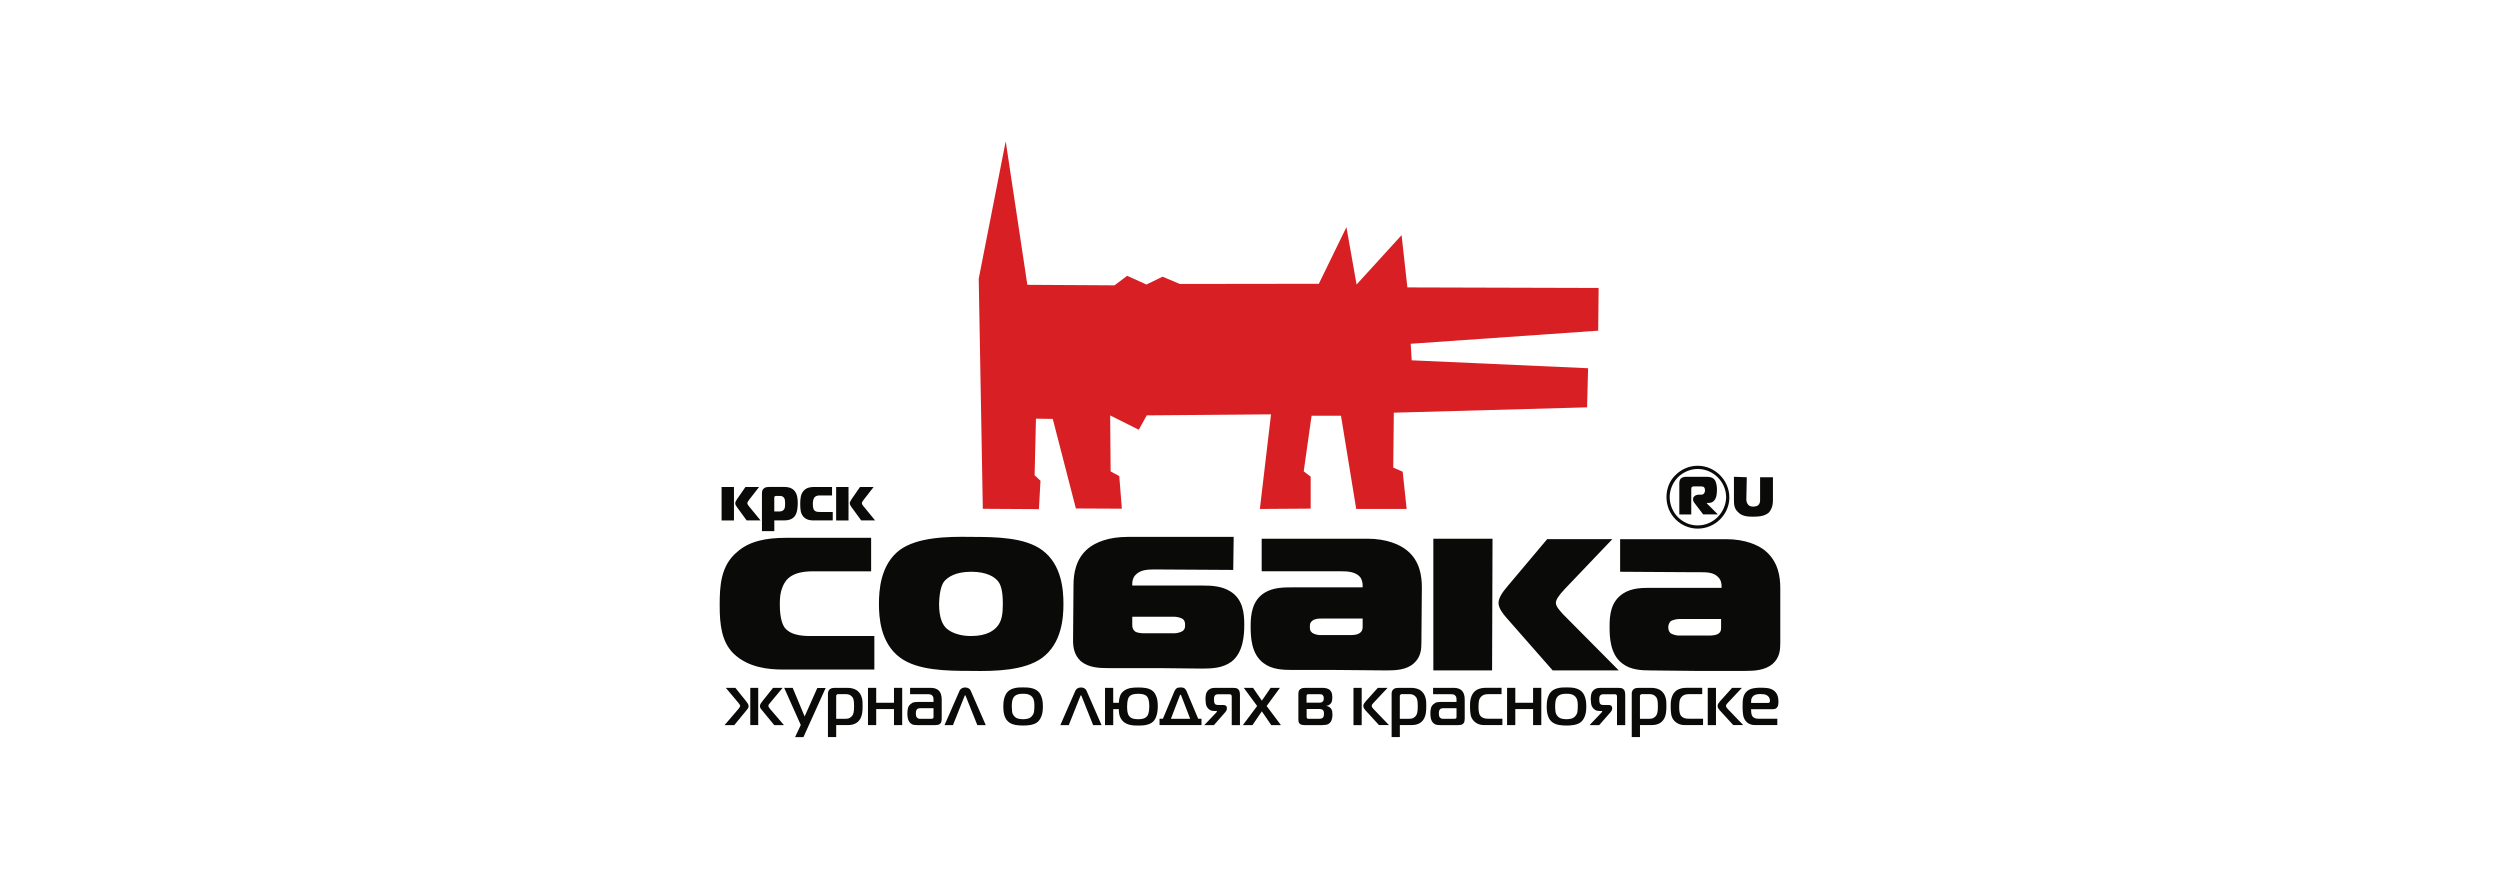 <?xml version="1.0" encoding="UTF-8"?> <svg xmlns="http://www.w3.org/2000/svg" id="_Слой_2" data-name="Слой 2" viewBox="0 0 1226.14 430.81"><defs><style> .cls-1 { fill: #fff; } .cls-2 { fill: #d71f24; } .cls-3 { fill: #0a0a09; } </style></defs><g id="Layer_1" data-name="Layer 1"><rect class="cls-1" width="1226.14" height="430.81"></rect><g><g><path class="cls-3" d="m362.26,347.6c.11-.16.27-.39.47-.69.19-.3.29-.54.29-.72,0-.16-.09-.38-.28-.67-.18-.29-.34-.51-.48-.67l-6.27-7.48h4.69l5.2,6.48c.32.39.61.8.88,1.24s.4.85.4,1.24c0,.41-.12.8-.36,1.16s-.48.66-.71.91l-5.96,7.24h-4.76l6.89-8.03Zm5.72,8.03v-18.27h3.89v18.27h-3.89Zm11.75,0l-5.96-7.24c-.23-.25-.47-.56-.71-.91s-.36-.74-.36-1.16c0-.39.13-.8.4-1.24.26-.44.56-.85.88-1.24l5.17-6.48h4.69l-6.24,7.48c-.34.39-.56.69-.64.9-.08.21-.12.36-.12.45,0,.18.09.43.28.72.18.3.34.53.48.69l6.89,8.03h-4.76Z"></path><path class="cls-3" d="m394.05,361.53h-4.1l2.79-5.96-8.13-18.2h4.17l5.86,14.03,6.2-13.96h4.1l-10.89,24.09Z"></path><path class="cls-3" d="m410.1,361.49h-4.03v-21.3c0-.6.11-1.07.34-1.43.23-.36.46-.63.69-.81.34-.25.72-.41,1.14-.48.41-.07.79-.1,1.14-.1h6.38c.3,0,.66.02,1.09.05.42.04.88.12,1.38.26.49.14.99.34,1.5.6.51.26.98.63,1.41,1.08.46.48.82,1.01,1.09,1.59.26.57.46,1.16.59,1.76.13.6.2,1.19.22,1.77s.03,1.13.03,1.64c0,.6-.01,1.21-.03,1.83s-.09,1.23-.19,1.83c-.1.6-.25,1.17-.45,1.72-.2.55-.45,1.06-.78,1.52-.44.62-.92,1.11-1.46,1.46-.54.36-1.1.62-1.69.79-.59.17-1.16.28-1.72.31-.56.03-1.07.05-1.53.05h-5.1v5.86Zm4.58-8.96c1.01,0,1.78-.19,2.31-.57.53-.38.91-.75,1.14-1.12.18-.28.36-.73.52-1.38s.24-1.64.24-3c0-1.24-.05-2.14-.15-2.71-.1-.56-.21-.97-.33-1.22-.25-.6-.68-1.09-1.27-1.48-.6-.39-1.34-.59-2.24-.59h-3.96c-.09,0-.19.03-.29.09-.1.06-.19.11-.26.16-.18.18-.28.39-.28.62v11.2h4.58Z"></path><path class="cls-3" d="m438.46,355.63v-7.86h-8.72v7.86h-4.03v-18.27h4.03v7.31h8.72v-7.31h4.03v18.27h-4.03Z"></path><path class="cls-3" d="m456.74,337.37c.78,0,1.5.13,2.17.38s1.21.6,1.62,1.03c.39.39.71.95.96,1.67.25.72.38,1.6.38,2.64v9.48c0,.32-.04.71-.12,1.17-.08.46-.28.85-.6,1.17-.32.32-.71.52-1.17.6-.46.08-.91.12-1.34.12h-8.72c-.51,0-1.05-.03-1.64-.1-.59-.07-1.14-.33-1.67-.79-.37-.32-.66-.69-.88-1.12-.22-.42-.38-.87-.48-1.33s-.17-.91-.19-1.34c-.02-.44-.03-.83-.03-1.17,0-.8.09-1.6.26-2.38.17-.78.6-1.47,1.29-2.07.57-.5,1.15-.81,1.74-.91.59-.1,1.12-.16,1.6-.16h7.93v-1.28c0-.28-.03-.56-.09-.86-.06-.3-.2-.59-.43-.86-.28-.34-.59-.56-.95-.65-.36-.09-.69-.14-1.02-.14h-9v-3.1h10.37Zm-5.62,10c-.14,0-.36.03-.67.09-.31.06-.58.24-.81.53-.07.09-.16.28-.28.55-.12.28-.17.75-.17,1.41,0,.28.03.62.09,1.03.06.41.21.75.47,1,.14.14.33.26.57.38.24.12.49.17.74.17h5.62c.11,0,.26,0,.43-.02.17-.01.33-.07.47-.19.14-.11.22-.24.24-.36.02-.13.03-.26.03-.4v-4.21h-6.72Z"></path><path class="cls-3" d="m470.68,338.68c.25-.53.63-.91,1.12-1.15.49-.24,1.02-.36,1.57-.36s1.07.12,1.57.36c.49.24.87.63,1.12,1.15l7.41,16.96h-4.14l-5.62-14.1c-.05-.09-.09-.2-.14-.33-.05-.13-.12-.19-.21-.19s-.16.06-.21.19c-.05.13-.09.24-.14.33l-5.62,14.1h-4.14l7.41-16.96Z"></path><path class="cls-3" d="m503.56,337.19c.64.02,1.3.1,1.96.22.67.13,1.31.32,1.93.59.62.26,1.18.63,1.69,1.09.53.48.95,1.05,1.26,1.71.31.65.55,1.32.71,1.98.16.67.26,1.32.31,1.96.05.64.07,1.21.07,1.69,0,1.95-.22,3.52-.67,4.7-.45,1.18-1.01,2.1-1.67,2.74-.48.46-1.04.82-1.67,1.09-.63.26-1.29.46-1.96.59-.68.13-1.34.21-1.98.24s-1.23.05-1.76.05-1.15-.02-1.79-.05c-.64-.03-1.3-.12-1.96-.24-.67-.13-1.31-.32-1.93-.59-.62-.26-1.18-.63-1.69-1.09-.55-.5-.98-1.08-1.29-1.72-.31-.64-.54-1.3-.69-1.98-.15-.68-.25-1.33-.29-1.96-.05-.63-.07-1.18-.07-1.64,0-.5.02-1.09.07-1.76.05-.67.15-1.34.31-2.02.16-.68.4-1.34.71-2,.31-.66.73-1.22,1.26-1.71.5-.46,1.07-.82,1.69-1.09.62-.26,1.26-.46,1.93-.59.67-.13,1.32-.2,1.96-.22.64-.02,1.24-.03,1.79-.03s1.15.01,1.79.03Zm-7.19,11.75c.1.85.44,1.61,1.02,2.28.6.67,1.29,1.08,2.08,1.26.79.17,1.56.26,2.29.26s1.52-.09,2.29-.26c.77-.17,1.45-.59,2.05-1.26.6-.67.95-1.41,1.05-2.24s.16-1.64.16-2.45v-1.1c0-.41-.03-.84-.1-1.28s-.18-.87-.34-1.29c-.16-.42-.4-.81-.72-1.15-.3-.32-.63-.58-.98-.78-.36-.2-.72-.34-1.1-.45-.38-.1-.76-.17-1.15-.19-.39-.02-.77-.03-1.14-.03-.32,0-.68.01-1.09.03-.4.02-.8.09-1.19.19s-.78.25-1.15.45c-.38.2-.71.45-.98.78-.28.32-.49.7-.65,1.14-.16.44-.28.88-.34,1.33-.07.45-.11.88-.12,1.29-.01.41-.02.77-.02,1.07,0,.76.05,1.56.15,2.41Z"></path><path class="cls-3" d="m527.48,338.68c.25-.53.63-.91,1.12-1.15.49-.24,1.02-.36,1.57-.36s1.07.12,1.57.36c.49.24.87.63,1.12,1.15l7.41,16.96h-4.14l-5.62-14.1c-.05-.09-.09-.2-.14-.33-.05-.13-.12-.19-.21-.19s-.16.06-.21.19c-.05.13-.09.24-.14.33l-5.62,14.1h-4.14l7.41-16.96Z"></path><path class="cls-3" d="m541.95,337.37h4.03v7.31h2.76c.05-1.22.23-2.29.55-3.22.32-.93.86-1.73,1.62-2.39.51-.44,1.06-.79,1.67-1.05.61-.26,1.23-.45,1.86-.57.63-.11,1.27-.19,1.91-.22.64-.04,1.26-.05,1.86-.05.55,0,1.16.02,1.83.05.67.03,1.33.11,1.98.22.65.12,1.29.3,1.9.57.61.26,1.15.62,1.64,1.05.64.6,1.18,1.49,1.62,2.67s.66,2.72.66,4.6c0,1.72-.2,3.23-.59,4.53-.39,1.3-.95,2.3-1.69,3.02-.48.46-1.03.82-1.64,1.09-.61.26-1.25.46-1.91.59-.67.13-1.33.21-1.98.24s-1.26.05-1.81.05c-.6,0-1.22-.02-1.86-.05-.64-.03-1.28-.12-1.91-.24-.63-.13-1.25-.32-1.86-.59-.61-.26-1.17-.63-1.67-1.09-.67-.6-1.21-1.4-1.62-2.41s-.6-2.24-.55-3.69h-2.76v7.86h-4.03v-18.27Zm11,11.67c.12.84.4,1.56.86,2.15.28.37.6.66.97.86.37.21.75.36,1.14.46.39.1.78.17,1.18.19.39.02.76.03,1.11.03.32,0,.69-.01,1.09-.03.4-.02.8-.09,1.19-.19s.78-.26,1.16-.46c.38-.21.71-.49.99-.86.09-.11.2-.28.31-.48.12-.21.22-.49.33-.86.1-.37.2-.83.28-1.38.08-.55.12-1.23.12-2.03s-.04-1.45-.12-2.02c-.08-.56-.17-1.02-.28-1.38-.1-.36-.21-.64-.33-.84s-.21-.36-.28-.45c-.28-.37-.61-.65-1-.84s-.8-.34-1.21-.43c-.42-.09-.82-.15-1.21-.17-.39-.02-.74-.03-1.04-.03s-.65.01-1.04.03c-.39.02-.79.08-1.19.17s-.8.24-1.19.43c-.39.2-.73.48-1,.84-.12.14-.23.32-.35.55-.12.23-.22.54-.31.93-.09.39-.17.87-.24,1.43-.07.56-.1,1.25-.1,2.05,0,.71.06,1.49.17,2.33Z"></path><path class="cls-3" d="m576.05,338.95c.21-.5.52-.93.93-1.28s1.09-.52,2.03-.52,1.65.18,2.05.55c.4.37.7.78.88,1.24l5.72,13.58h1.62v3.1h-20.58v-3.1h1.65l5.69-13.58Zm-1.76,13.58h9.44l-4.38-11.34c-.05-.09-.09-.2-.12-.31-.03-.11-.11-.17-.22-.17-.07,0-.14.05-.21.15-.07.1-.13.21-.17.33l-4.34,11.34Z"></path><path class="cls-3" d="m596.62,349.33c.16-.16.24-.3.24-.41s-.04-.18-.12-.19c-.08-.01-.16-.02-.22-.02h-.96c-.92,0-1.64-.17-2.15-.52-.52-.34-.9-.69-1.15-1.03-.46-.62-.75-1.34-.86-2.17s-.17-1.55-.17-2.17c0-.67.07-1.4.22-2.19.15-.79.52-1.49,1.12-2.08.32-.32.74-.6,1.24-.83.5-.23,1.14-.34,1.9-.34h9.3c.3,0,.67.03,1.1.09.44.06.83.25,1.17.57.41.39.66.86.74,1.41.08.55.12.98.12,1.28v14.92h-4.03v-13.75c0-.07-.01-.24-.03-.52-.02-.28-.1-.48-.24-.62-.14-.14-.32-.22-.55-.24-.23-.02-.44-.03-.62-.03h-5.27c-.32,0-.62.06-.9.17-.28.12-.49.26-.65.45-.21.25-.33.56-.38.91-.05.36-.07.7-.07,1.02,0,.6.03,1.05.1,1.34s.16.54.28.72c.23.32.49.51.79.57.3.06.62.09.96.09h2.45c.11,0,.27.01.46.04.2.02.39.09.59.19s.36.26.5.46.21.49.21.86c0,.46-.07.83-.21,1.12-.14.29-.3.53-.48.74l-5.69,6.48h-4.72l6-6.31Z"></path><path class="cls-3" d="m623.49,355.63l-4.62-6.75-4.58,6.75h-4.72l7-9.37-6.55-8.89h4.55l4.31,6.27,4.31-6.27h4.55l-6.51,8.89,7,9.37h-4.72Z"></path><path class="cls-3" d="m650.44,346.22c.53.07.99.22,1.38.47s.69.49.9.74c.37.46.59.96.67,1.5.08.54.12,1.05.12,1.53,0,.25-.01.55-.03.88-.02.33-.08.68-.16,1.05-.08.37-.2.74-.36,1.1-.16.37-.39.7-.69,1-.55.55-1.17.88-1.86.98s-1.3.16-1.83.16h-8.68c-.39,0-.81-.03-1.26-.1-.45-.07-.83-.25-1.15-.55-.32-.28-.52-.61-.59-1-.07-.39-.1-.74-.1-1.03v-12.72c0-.32.04-.68.12-1.07.08-.39.32-.75.71-1.07.39-.32.8-.52,1.22-.6.42-.08.83-.12,1.22-.12h8.27c.3,0,.63,0,1,.02.37.01.74.06,1.1.16s.73.22,1.09.4c.36.17.67.42.95.74.46.53.74,1.12.83,1.76.09.64.14,1.18.14,1.62,0,.48-.05,1.01-.14,1.57-.09.56-.32,1.05-.69,1.46-.25.28-.56.51-.93.71-.37.2-.78.32-1.24.36v.07Zm-3.38-1.58c.25,0,.53-.03.84-.09.31-.06.59-.21.84-.47.23-.23.37-.48.43-.74.06-.26.09-.52.09-.78,0-.28-.03-.56-.09-.86-.06-.3-.21-.56-.46-.79-.23-.21-.48-.33-.76-.38-.28-.05-.55-.07-.83-.07h-5.31c-.12,0-.24,0-.38.02-.14.01-.26.08-.38.19s-.18.23-.21.34c-.02.12-.03.23-.03.34v3.27h6.24Zm-6.24,6.79c0,.14.02.28.05.43.03.15.09.28.16.4.11.14.25.22.4.24.15.02.3.04.47.04h5.03c.3,0,.62-.03.97-.09s.64-.21.9-.47.41-.56.47-.93c.06-.37.09-.7.09-1,0-.28-.02-.57-.07-.88-.05-.31-.18-.59-.41-.84-.25-.28-.55-.44-.88-.5-.33-.06-.62-.09-.84-.09h-6.31v3.69Z"></path><path class="cls-3" d="m663.82,355.63v-18.27h4.03v18.27h-4.03Zm12.51,0l-6.65-7.27c-.21-.23-.43-.53-.67-.9s-.36-.78-.36-1.24.15-.9.45-1.31c.3-.41.57-.77.83-1.07l5.83-6.48h4.79l-6.93,7.38c-.16.16-.34.37-.55.64s-.31.55-.31.84c0,.18.07.41.22.67.15.26.29.46.43.6l7.79,8.13h-4.86Z"></path><path class="cls-3" d="m686.56,361.49h-4.03v-21.3c0-.6.11-1.07.34-1.43.23-.36.46-.63.69-.81.34-.25.72-.41,1.14-.48.41-.07.79-.1,1.14-.1h6.38c.3,0,.66.02,1.08.05.42.04.88.12,1.38.26s.99.34,1.5.6c.5.26.98.63,1.41,1.08.46.48.82,1.01,1.09,1.59.26.57.46,1.16.59,1.76.13.6.2,1.19.22,1.77.02.59.03,1.13.03,1.64,0,.6-.01,1.21-.03,1.83-.02.62-.09,1.23-.19,1.83-.1.6-.25,1.17-.45,1.72s-.45,1.06-.78,1.52c-.44.62-.92,1.11-1.46,1.46s-1.1.62-1.69.79c-.59.17-1.16.28-1.72.31-.56.03-1.07.05-1.53.05h-5.1v5.86Zm4.58-8.96c1.01,0,1.78-.19,2.31-.57.53-.38.91-.75,1.14-1.12.18-.28.36-.73.52-1.38.16-.64.24-1.64.24-3,0-1.24-.05-2.14-.16-2.71-.1-.56-.21-.97-.33-1.22-.25-.6-.68-1.09-1.28-1.48s-1.34-.59-2.24-.59h-3.96c-.09,0-.19.03-.29.09s-.19.11-.26.16c-.18.18-.28.39-.28.62v11.2h4.58Z"></path><path class="cls-3" d="m713.25,337.37c.78,0,1.5.13,2.17.38.67.25,1.21.6,1.62,1.03.39.39.71.95.96,1.67s.38,1.6.38,2.64v9.48c0,.32-.04.71-.12,1.17-.08.46-.28.85-.6,1.17s-.71.52-1.17.6c-.46.08-.91.12-1.34.12h-8.72c-.51,0-1.05-.03-1.64-.1-.59-.07-1.14-.33-1.67-.79-.37-.32-.66-.69-.88-1.12-.22-.42-.38-.87-.48-1.33s-.17-.91-.19-1.34c-.02-.44-.03-.83-.03-1.17,0-.8.09-1.6.26-2.38.17-.78.6-1.47,1.29-2.07.57-.5,1.15-.81,1.74-.91.59-.1,1.12-.16,1.6-.16h7.93v-1.28c0-.28-.03-.56-.09-.86-.06-.3-.2-.59-.43-.86-.28-.34-.59-.56-.95-.65s-.7-.14-1.02-.14h-9v-3.1h10.37Zm-5.62,10c-.14,0-.36.03-.67.09-.31.06-.58.24-.81.53-.07.09-.16.28-.28.55s-.17.75-.17,1.41c0,.28.03.62.09,1.03.06.41.21.75.47,1,.14.14.33.26.57.38.24.12.49.17.74.17h5.62c.12,0,.26,0,.43-.02.17-.01.33-.07.47-.19.14-.11.22-.24.24-.36.02-.13.03-.26.03-.4v-4.21h-6.72Z"></path><path class="cls-3" d="m728.08,355.63c-.34,0-.75-.02-1.21-.07-.46-.04-.93-.15-1.41-.31-.48-.16-.97-.39-1.46-.69-.5-.3-.95-.69-1.36-1.17-.76-.9-1.22-1.9-1.4-3.02-.17-1.11-.26-2.33-.26-3.64,0-.55.01-1.15.03-1.79.02-.64.1-1.29.24-1.95.14-.66.34-1.3.62-1.93.28-.63.67-1.21,1.17-1.74.18-.18.42-.39.72-.62s.67-.44,1.12-.64.98-.36,1.59-.5c.61-.14,1.33-.21,2.15-.21h7.82v3.1h-6.51c-1.36,0-2.38.29-3.08.86-.7.57-1.17,1.25-1.4,2.03-.07.25-.13.55-.17.88s-.08.67-.09,1c-.01.33-.02.64-.03.93-.01.29-.02.5-.02.64,0,.28,0,.58.02.91.01.33.04.67.09,1.02.05.34.11.68.19,1.02.08.33.18.61.29.84.23.44.52.78.86,1.03.34.25.72.45,1.14.59.41.14.84.22,1.29.26s.88.05,1.29.05h6.55v3.1h-8.79Z"></path><path class="cls-3" d="m751.91,355.63v-7.86h-8.72v7.86h-4.03v-18.27h4.03v7.31h8.72v-7.31h4.03v18.27h-4.03Z"></path><path class="cls-3" d="m770.08,337.19c.64.02,1.3.1,1.96.22.67.13,1.31.32,1.93.59.62.26,1.18.63,1.69,1.09.53.48.95,1.05,1.26,1.71.31.65.55,1.32.71,1.98.16.67.26,1.32.31,1.96.04.64.07,1.21.07,1.69,0,1.95-.22,3.52-.67,4.7-.45,1.18-1.01,2.1-1.67,2.74-.48.46-1.04.82-1.67,1.09-.63.26-1.29.46-1.96.59s-1.34.21-1.98.24c-.64.03-1.23.05-1.76.05s-1.15-.02-1.79-.05c-.64-.03-1.3-.12-1.96-.24-.67-.13-1.31-.32-1.93-.59-.62-.26-1.18-.63-1.69-1.09-.55-.5-.98-1.08-1.29-1.72-.31-.64-.54-1.3-.69-1.98-.15-.68-.25-1.33-.29-1.96s-.07-1.18-.07-1.64c0-.5.02-1.09.07-1.76.05-.67.15-1.34.31-2.02.16-.68.4-1.34.71-2,.31-.66.73-1.22,1.26-1.71.51-.46,1.07-.82,1.69-1.09.62-.26,1.26-.46,1.93-.59.67-.13,1.32-.2,1.96-.22.64-.02,1.24-.03,1.79-.03s1.15.01,1.79.03Zm-7.19,11.75c.1.85.44,1.61,1.02,2.28.6.67,1.29,1.08,2.08,1.26.79.17,1.56.26,2.29.26s1.52-.09,2.29-.26c.77-.17,1.45-.59,2.05-1.26.6-.67.95-1.41,1.05-2.24s.16-1.64.16-2.45v-1.1c0-.41-.03-.84-.1-1.28s-.18-.87-.34-1.29c-.16-.42-.4-.81-.72-1.15-.3-.32-.63-.58-.98-.78s-.72-.34-1.1-.45-.76-.17-1.16-.19c-.39-.02-.77-.03-1.14-.03-.32,0-.68.01-1.09.03-.4.02-.8.09-1.19.19-.39.1-.78.25-1.16.45-.38.2-.71.45-.98.78-.28.32-.5.7-.66,1.14-.16.44-.28.88-.34,1.33-.07.45-.11.88-.12,1.29-.01.41-.02.77-.02,1.07,0,.76.05,1.56.16,2.41Z"></path><path class="cls-3" d="m785.58,349.33c.16-.16.24-.3.24-.41s-.04-.18-.12-.19c-.08-.01-.16-.02-.22-.02h-.96c-.92,0-1.64-.17-2.15-.52-.52-.34-.9-.69-1.15-1.03-.46-.62-.75-1.34-.86-2.17s-.17-1.55-.17-2.17c0-.67.07-1.4.22-2.19.15-.79.52-1.49,1.12-2.08.32-.32.74-.6,1.24-.83.5-.23,1.14-.34,1.9-.34h9.3c.3,0,.67.03,1.1.09.44.06.83.25,1.17.57.41.39.66.86.74,1.41.08.55.12.98.12,1.28v14.92h-4.03v-13.75c0-.07-.01-.24-.03-.52-.02-.28-.1-.48-.24-.62-.14-.14-.32-.22-.55-.24-.23-.02-.44-.03-.62-.03h-5.27c-.32,0-.62.06-.9.17-.28.12-.49.26-.65.45-.21.25-.33.56-.38.91-.05.36-.07.7-.07,1.02,0,.6.03,1.05.1,1.34.07.3.16.54.28.72.23.32.49.51.79.57.3.06.62.09.96.09h2.45c.11,0,.27.01.46.04.2.02.39.09.59.19s.36.26.5.46.21.49.21.86c0,.46-.07.83-.21,1.12-.14.29-.3.53-.48.74l-5.69,6.48h-4.72l6-6.31Z"></path><path class="cls-3" d="m804.33,361.49h-4.03v-21.3c0-.6.11-1.07.34-1.43.23-.36.46-.63.69-.81.34-.25.72-.41,1.14-.48.41-.07.79-.1,1.14-.1h6.38c.3,0,.66.02,1.08.05.42.04.88.12,1.38.26s.99.34,1.5.6c.5.26.98.63,1.41,1.08.46.48.82,1.01,1.09,1.59.26.57.46,1.16.59,1.76.13.6.2,1.19.22,1.77.02.59.03,1.13.03,1.64,0,.6-.01,1.21-.03,1.83-.02.62-.09,1.23-.19,1.83-.1.6-.25,1.17-.45,1.72s-.45,1.06-.78,1.52c-.44.62-.92,1.11-1.46,1.46s-1.1.62-1.69.79c-.59.17-1.16.28-1.72.31-.56.03-1.07.05-1.53.05h-5.1v5.86Zm4.58-8.96c1.01,0,1.78-.19,2.31-.57.53-.38.91-.75,1.14-1.12.18-.28.36-.73.52-1.38.16-.64.24-1.64.24-3,0-1.24-.05-2.14-.16-2.71-.1-.56-.21-.97-.33-1.22-.25-.6-.68-1.09-1.28-1.48s-1.34-.59-2.24-.59h-3.96c-.09,0-.19.03-.29.09s-.19.11-.26.16c-.18.18-.28.39-.28.62v11.2h4.58Z"></path><path class="cls-3" d="m826.5,355.63c-.34,0-.75-.02-1.21-.07-.46-.04-.93-.15-1.41-.31-.48-.16-.97-.39-1.46-.69-.5-.3-.95-.69-1.36-1.17-.76-.9-1.22-1.9-1.4-3.02-.17-1.11-.26-2.33-.26-3.64,0-.55.01-1.15.03-1.79.02-.64.1-1.29.24-1.95.14-.66.34-1.3.62-1.93.28-.63.67-1.21,1.17-1.74.18-.18.42-.39.72-.62s.67-.44,1.12-.64c.45-.2.98-.36,1.59-.5.61-.14,1.33-.21,2.15-.21h7.82v3.1h-6.51c-1.36,0-2.38.29-3.08.86-.7.57-1.17,1.25-1.4,2.03-.07.25-.13.55-.17.88s-.08.67-.09,1c-.01.33-.02.64-.03.93-.01.29-.02.5-.02.64,0,.28,0,.58.02.91.01.33.04.67.09,1.02.05.34.11.68.19,1.02.08.33.18.61.29.84.23.44.52.78.86,1.03.34.25.72.45,1.14.59.41.14.84.22,1.29.26s.88.05,1.29.05h6.55v3.1h-8.79Z"></path><path class="cls-3" d="m837.58,355.63v-18.27h4.03v18.27h-4.03Zm12.51,0l-6.65-7.27c-.21-.23-.43-.53-.67-.9s-.36-.78-.36-1.24.15-.9.45-1.31c.3-.41.57-.77.83-1.07l5.83-6.48h4.79l-6.93,7.38c-.16.16-.34.37-.55.64s-.31.55-.31.84c0,.18.07.41.22.67.15.26.29.46.43.6l7.79,8.13h-4.86Z"></path><path class="cls-3" d="m861.55,355.63c-.46,0-.94-.02-1.45-.05-.51-.03-1-.13-1.48-.29-.48-.16-.95-.4-1.41-.71-.46-.31-.87-.73-1.24-1.26-.6-.87-.96-1.9-1.1-3.07-.14-1.17-.21-2.37-.21-3.58,0-.85.02-1.65.05-2.4.03-.75.13-1.44.28-2.07s.37-1.21.65-1.74.68-1.01,1.19-1.45c.5-.44,1.06-.77,1.67-1,.61-.23,1.22-.4,1.84-.5.62-.1,1.22-.17,1.79-.19.57-.02,1.08-.03,1.52-.03,1.08,0,2.14.06,3.19.19s1.99.45,2.84.98c.53.34.96.74,1.29,1.17s.6.91.79,1.43c.2.52.33,1.06.4,1.62.07.56.1,1.13.1,1.71,0,.46-.05.94-.14,1.43s-.33.94-.72,1.33c-.28.28-.58.46-.91.55s-.68.14-1.05.14h-10.62c0,.39.02.84.07,1.34.05.51.1.9.17,1.17.14.48.33.87.59,1.16s.55.5.9.65c.34.15.71.25,1.09.29.38.05.75.07,1.12.07h8.93v3.1h-10.13Zm5.65-10.89c.39,0,.64-.12.74-.34.1-.23.15-.47.15-.72,0-.57-.12-1.07-.36-1.48-.24-.41-.51-.73-.81-.96-.5-.39-1.06-.63-1.67-.71-.61-.08-1.2-.12-1.78-.12-.28,0-.57,0-.9.02-.32.01-.66.05-1,.12-.34.07-.68.19-1.02.36-.33.17-.64.41-.91.71-.41.46-.65.95-.71,1.46-.06.52-.1,1.07-.12,1.67h8.38Z"></path></g><g><path class="cls-3" d="m353.91,255.25v-16.41h6.07v16.41h-6.07Zm12.29,0l-4.8-6.59c-.37-.53-.8-1.18-.8-1.83,0-.59.37-1.27.99-2.17l4.02-5.82h6.69l-4.86,6.25c-.62.8-.9,1.3-.9,1.7,0,.5.4,1.02.71,1.42l5.76,7.03h-6.81Z"></path><path class="cls-3" d="m379.77,260.51h-6.07v-18.55c0-.93.15-1.86,1.11-2.54.74-.53,1.55-.59,2.32-.59h7.62c1.08,0,3.22.12,4.74,1.7,1.64,1.7,1.77,4.43,1.77,6.01,0,1.42-.06,4.61-1.33,6.44-1.49,2.11-3.96,2.26-5.67,2.26h-4.49v5.26Zm2.66-9.66c1.33,0,1.98-.74,2.26-1.27.34-.65.37-1.52.37-2.57,0-.93-.03-1.73-.28-2.38-.53-1.33-1.8-1.39-2.17-1.39h-2.14c-.12,0-.4.12-.5.22-.12.12-.22.37-.22.56v6.84h2.66Z"></path><path class="cls-3" d="m398.96,255.25c-1.39,0-3.53-.19-5.02-1.95-1.27-1.49-1.46-3.53-1.46-6.04s.12-4.95,1.83-6.72c1.27-1.33,3-1.7,4.95-1.7h8.82v4.15h-6.01c-2.07,0-2.79.93-3.13,1.98-.22.65-.28,1.33-.28,2.17,0,1.89.34,2.57.5,2.85.74,1.21,2.32,1.11,3.25,1.11h6.01v4.15h-9.47Z"></path><path class="cls-3" d="m410.09,255.25v-16.41h6.07v16.41h-6.07Zm12.29,0l-4.8-6.59c-.37-.53-.8-1.18-.8-1.83,0-.59.37-1.27.99-2.17l4.02-5.82h6.69l-4.86,6.25c-.62.8-.9,1.3-.9,1.7,0,.5.4,1.02.71,1.42l5.76,7.03h-6.81Z"></path></g><path class="cls-3" d="m383.81,328.37h45.02v-16.43h-28.59c-4.5,0-11.93.45-15.53-4.28-.68-1.12-2.25-3.82-2.25-11.25,0-3.37.23-5.85,1.35-8.55,1.57-4.05,4.95-7.65,14.85-7.65h28.59v-16.43h-41.87c-9.45,0-17.78,1.58-23.64,6.76-8.32,6.75-8.77,16.88-8.77,26.33s.9,17.78,6.75,23.63c7.2,6.97,17.33,7.88,24.09,7.88Zm127.4-58.52c-8.55-6.3-22.51-6.53-34.89-6.53-12.38-.22-26.33.23-34.89,6.31-9.68,7.2-10.35,20.03-10.35,26.56s.67,19.13,10.35,26.33c8.55,6.3,22.51,6.53,34.89,6.53,12.38.23,26.11-.23,34.67-6.3,9.9-7.2,10.58-20.03,10.58-26.56s-.68-19.13-10.36-26.34Zm-22.28,37.59c-1.35,1.57-4.73,4.5-12.61,4.5-8.77,0-12.38-3.83-12.83-4.5-1.12-1.35-2.92-4.28-2.92-11.26.22-7.65,1.8-10.36,2.92-11.48,1.58-1.58,4.96-4.28,12.83-4.28s11.48,2.7,12.83,4.28c1.58,1.57,2.7,4.72,2.7,11.48,0,4.73-.45,8.55-2.92,11.26Zm343.71-48.17c8.55,0,15.53-6.98,15.53-15.31s-6.98-15.53-15.53-15.53c-4.28,0-8.1,1.8-10.81,4.5-2.93,2.7-4.5,6.75-4.5,10.8,0,4.28,1.58,8.11,4.5,11.03,2.7,2.7,6.53,4.5,10.81,4.5Zm-9.68-25.21c2.48-2.47,6.08-4.05,9.68-4.05,7.65,0,13.96,6.3,13.96,13.96-.23,7.43-6.3,13.73-13.96,13.73-3.83,0-7.2-1.57-9.68-4.05-2.48-2.47-4.05-6.07-4.05-9.9,0-3.6,1.57-7.2,4.05-9.68Zm6.53,5.85c0-.45,0-.9.44-1.12.23-.23.45-.23.9-.23h3.16c.67,0,1.35,0,1.8.45,0,0,.45.45.45,1.58,0,.45-.23,1.13-.45,1.35-.45.68-1.13.68-1.58.68h-1.12c-1.35,0-2.71.9-2.71,2.02v.45c0,.9.68,1.58,1.35,2.48l3.61,4.73h7.2l-5.4-5.4v-.22h.89c1.35,0,2.7-.68,3.38-2.25.68-1.35.68-3.6.68-4.5,0-1.35-.23-2.92-.9-4.28-1.12-1.8-3.16-1.8-4.5-1.8h-9.9c-.68,0-1.8.22-2.48.9-.68.9-.68,1.8-.68,2.7v14.86h5.86v-12.38Zm30.39,13.5c2.69,0,5.62-.22,7.65-2.02,1.57-1.8,2.02-3.83,2.02-5.85v-11.48h-6.3v11.03c0,.68,0,1.8-.9,2.7-.68.45-1.58.68-2.47.68s-1.8-.23-2.25-.68c-.9-.9-1.13-2.02-1.13-2.7l.22-11.03-6.3-.22v11.7c0,2.03.23,4.05,2.03,5.63,1.8,2.02,4.73,2.25,7.43,2.25Zm5.85,16.66c-3.37-2.7-9.68-5.63-19.13-5.63h-52v15.98l36.69.23h2.7c2.93,0,6.53,0,8.78,2.48,1.35,1.35,1.58,3.15,1.58,4.28v.9h-34.44c-4.5,0-9.46,0-13.73,2.7-6.3,4.05-6.75,10.81-6.75,16.43,0,4.95.22,13.51,6.3,18.01,4.05,3.15,9.45,3.37,14.18,3.37l21.38.23h24.76c4.28,0,9.45-.23,13.28-3.37,3.59-3.16,3.82-6.98,3.82-10.35v-27.01c0-5.18-.9-12.84-7.43-18.23Zm-21.61,37.58c0,1.13,0,2.25-1.35,3.16-.9.68-2.93.9-4.28.9h-15.08c-1.35,0-2.93-.45-4.05-1.13-.9-.9-1.13-1.8-1.13-2.93,0-.89.23-2.02,1.13-2.92,1.35-.9,3.37-1.13,4.28-1.13h20.48v4.05Zm-314,16.66c3.83,3.15,9,3.37,13.28,3.37h24.99l21.16.23c4.95,0,10.13-.23,14.41-3.37,5.85-4.5,6.3-13.05,6.3-18.23,0-5.63-.67-12.38-6.75-16.21-4.28-2.7-9.23-2.92-13.96-2.92h-34.22v-.9c0-1.13.23-2.92,1.58-4.28,2.25-2.48,5.85-2.7,8.78-2.7h2.7l36.46.22.22-16.2h-51.99c-9.45,0-15.76,2.7-19.36,5.63-6.3,5.18-7.21,12.83-7.21,18.01l-.22,27.01c0,3.37.45,7.21,3.83,10.35Zm25.21-21.83h20.48c.9,0,2.93.22,4.28,1.12,1.13.9,1.13,2.03,1.13,2.93,0,1.12,0,2.02-1.13,2.93-1.13.68-2.7,1.13-4.05,1.13h-15.08c-1.35,0-3.37-.23-4.28-.9-1.12-.9-1.35-2.03-1.35-3.15v-4.05Zm176.7-38.27h-29.04v64.6h28.81l.22-64.6Zm31.06,31.51c0-1.58,1.35-3.6,4.28-6.75l23.42-24.54h-31.97l-19.13,22.73c-3.15,3.6-4.72,6.31-4.72,8.55,0,2.48,2.02,5.18,3.82,7.21l22.73,25.88h32.41l-27.46-27.68c-1.35-1.58-3.37-3.6-3.37-5.4Zm-65.73-7.65c0-5.4-.9-13.05-7.43-18.23-3.37-2.7-9.68-5.63-19.35-5.63h-51.78v15.98h39.17c2.92,0,6.75.22,9,2.7,1.13,1.35,1.35,3.15,1.35,4.28v.9h-34.22c-4.5,0-9.68,0-13.96,2.7-6.08,3.83-6.75,10.81-6.75,16.21s.23,13.73,6.3,18.23c4.05,3.15,9.45,3.38,14.41,3.38h21.16l24.77.22c4.5,0,9.67-.22,13.28-3.37,3.6-3.15,3.83-6.98,3.83-10.35l.22-27.01Zm-29.03,19.36c0,1.12-.22,2.25-1.58,3.15-.9.68-2.7.9-4.28.9h-15.08c-1.12,0-2.92-.45-3.83-1.13-1.12-.9-1.12-1.8-1.12-2.92s0-2.03,1.12-2.93c1.35-1.12,3.38-1.12,4.28-1.12h20.48v4.05Z"></path><polygon class="cls-2" points="784.06 141.23 690.26 140.96 687.41 115.33 665.34 139.54 660.36 111.42 646.83 139.18 578.64 139.27 570.19 135.71 562.27 139.54 552.84 135.27 546.61 139.94 503.87 139.69 493.25 69.29 480.02 136.7 482.03 249.54 509.54 249.71 510.31 235.79 507.43 233.09 508.09 205.33 516.34 205.46 527.67 249.38 550.22 249.49 548.95 233.5 544.72 231.22 544.48 203.74 558.52 210.78 562.42 203.72 623.38 203.22 617.91 249.62 642.83 249.45 642.83 233.78 639.42 231.17 643.27 203.89 657.7 203.9 665.16 249.62 689.9 249.62 687.95 231.35 683.32 229.33 683.61 202.4 778.39 199.78 778.89 180.6 692.38 176.72 691.89 168.6 783.84 162.18 784.06 141.23"></polygon></g></g></svg> 